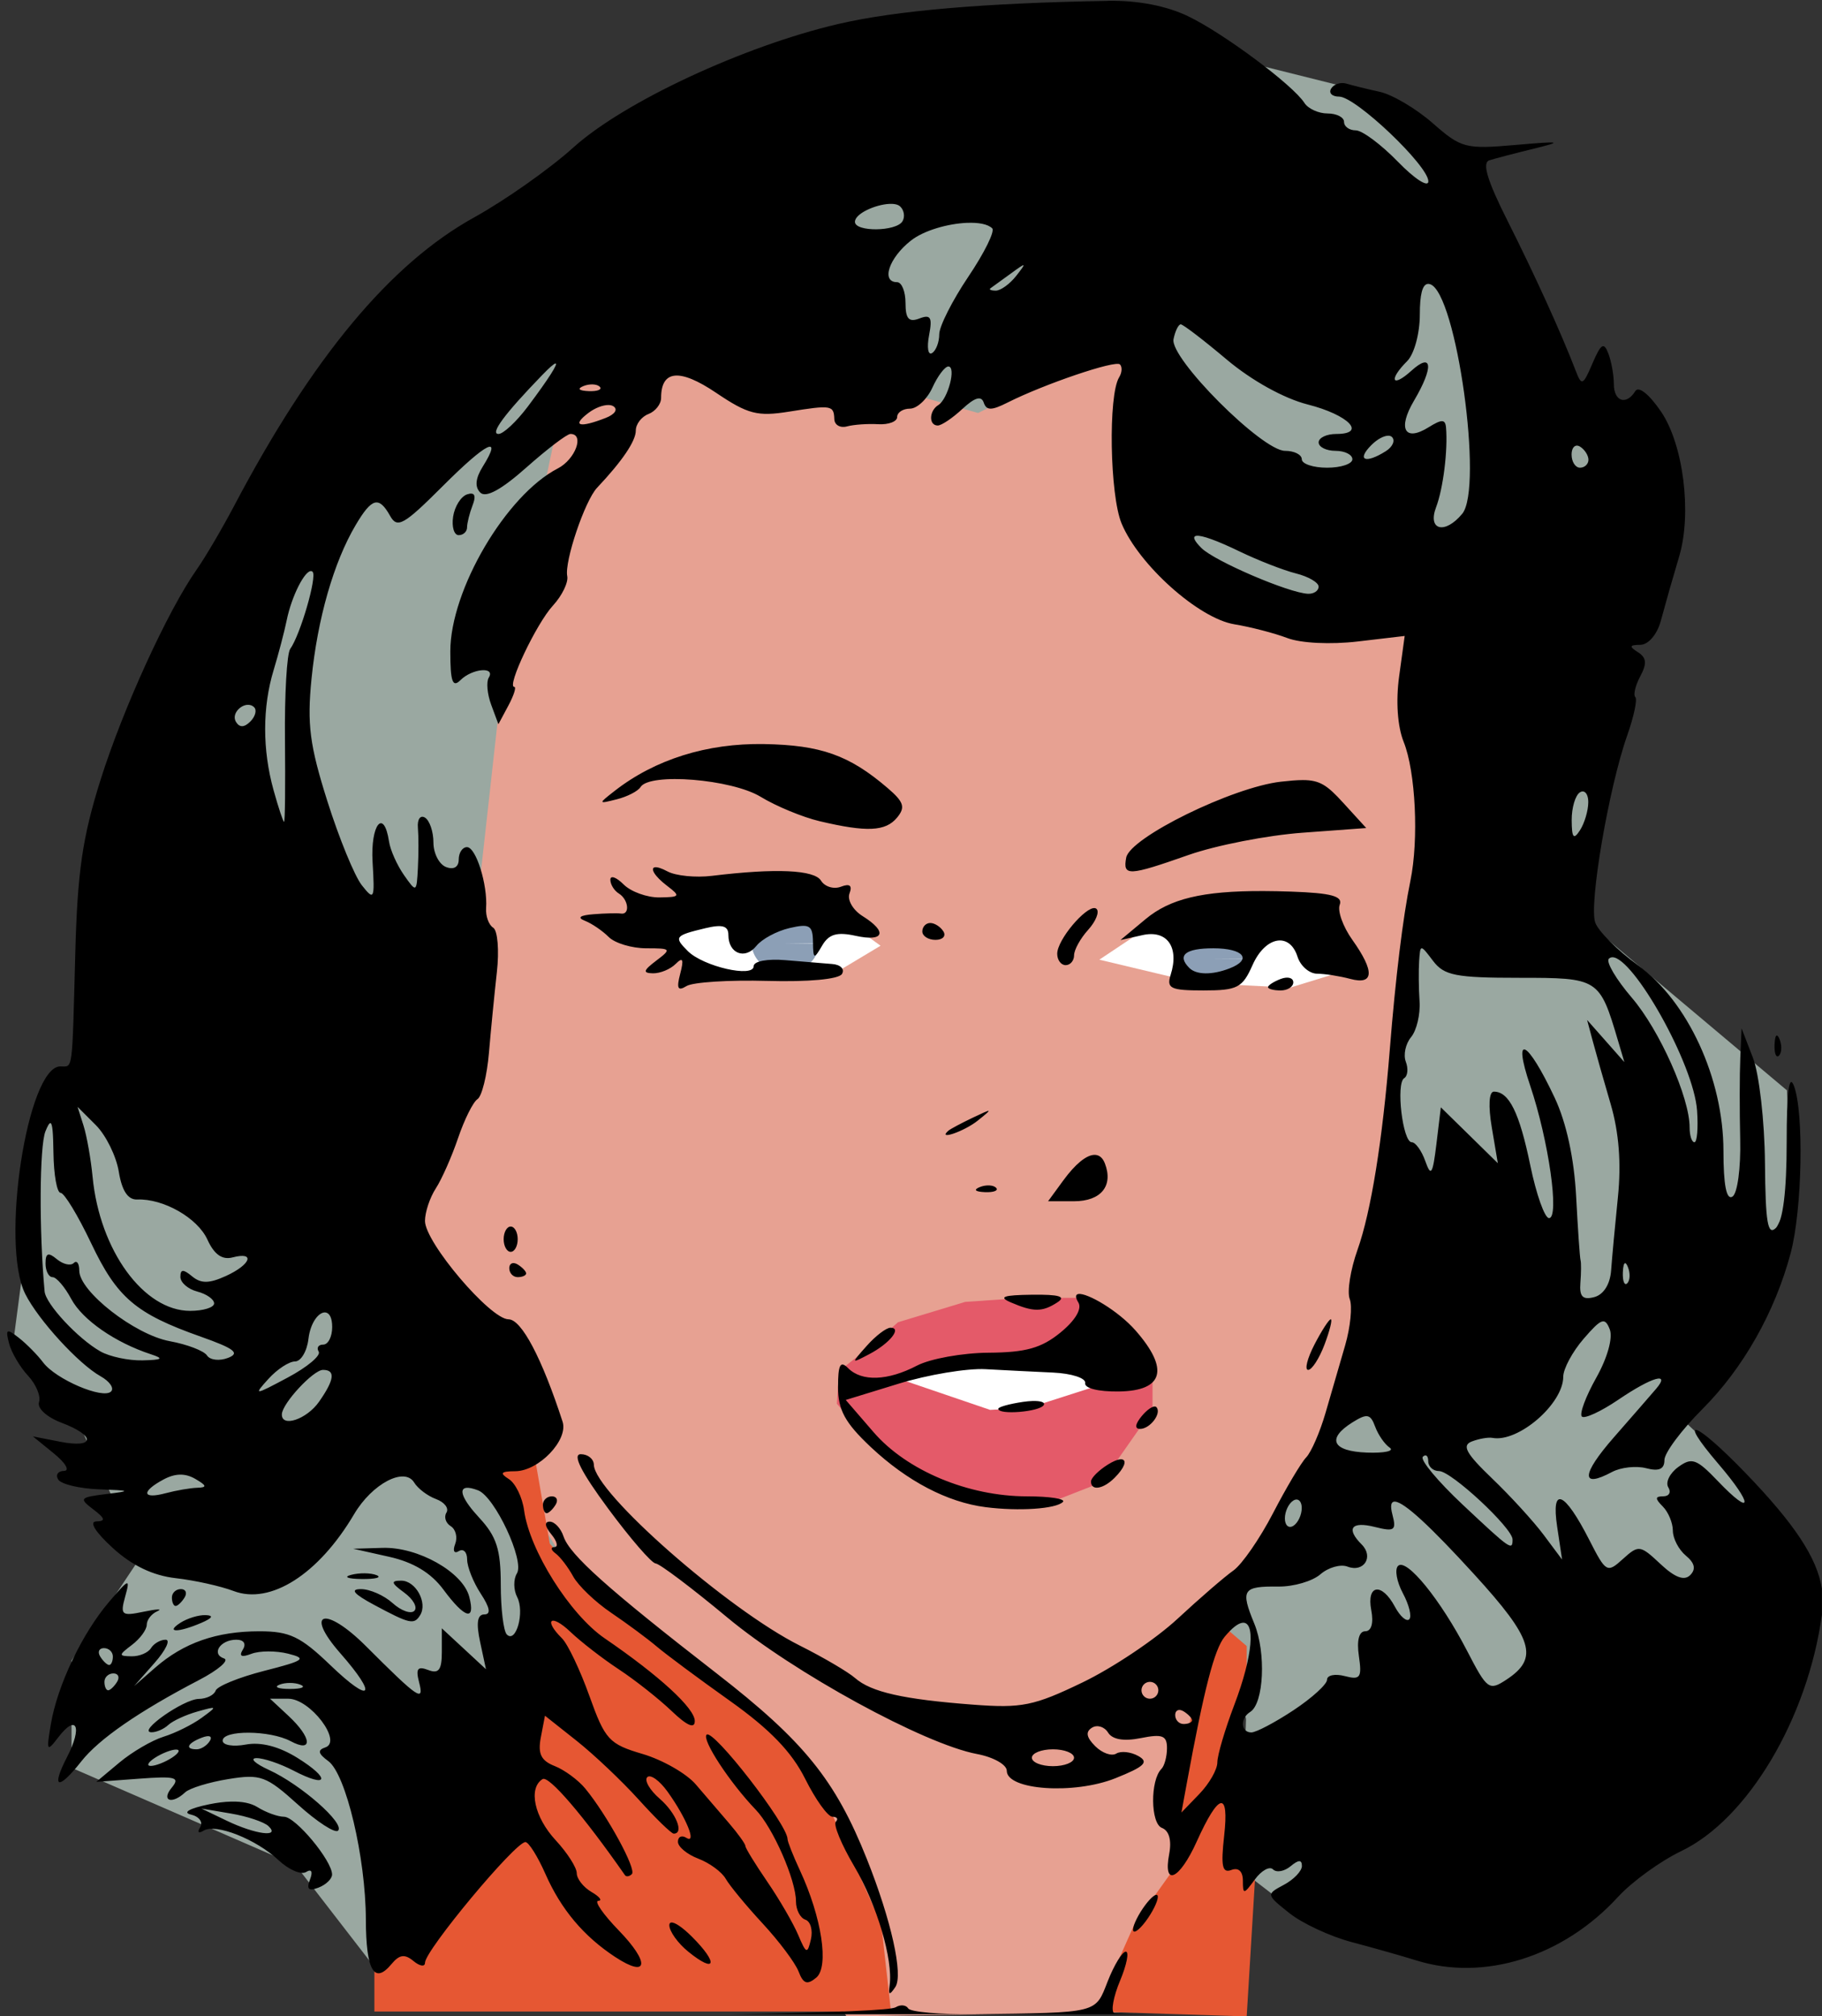 <?xml version="1.0" encoding="UTF-8"?><svg xmlns="http://www.w3.org/2000/svg" xmlns:xlink="http://www.w3.org/1999/xlink" height="239.1" preserveAspectRatio="xMidYMid meet" version="1.0" viewBox="-0.8 -0.1 216.1 239.1" width="216.1" zoomAndPan="magnify"><rect x="-0.8" y="-0.1" width="216.1" height="239.1" fill="#333333" stroke="none"/><g><g id="change1_1"><path d="m-1091.3 235.07-9.826-12.716-26.588-11.56v-12.716l8.092-12.138-8.092-17.918-6.936-7.514 4.046-30.634 9.248-5.202 17.918-64.158 61.846-47.396 46.24-6.358 23.12 5.78 20.808 34.68 11.56 12.716-9.826 49.13 25.432 21.386 0.578 12.716-13.294 26.01 9.248 8.67 4.624 14.45-58.378 36.414-7.514-5.78 0.578-17.918-2.89-13.872z" fill="#9aa8a1" fill-rule="evenodd" transform="translate(1135.4 -1.236)"/></g><g id="change2_1"><path d="m-1035.8 240.28 38.726-0.578 6.358-49.13 8.67-13.294 8.67-21.386 6.358-52.598-2.89-31.79-15.028 2.312-15.606-10.404-1.156-22.542-18.496 9.248-46.818-13.294-9.826 46.818-3.468 31.212-8.67 30.634 15.606 34.102z" fill="#e7a192" fill-rule="evenodd" transform="translate(1135.4 -1.236)"/></g><g id="change3_1"><path d="m-1036.7 163.75 4.589-3.623 2.415-2.174 7.971-2.415 7.005-0.483h7.005l8.212 8.212v5.072l-5.072 7.246-1.208 1.449-5.555 2.174h-6.763l-8.212-2.415-8.212-6.28-2.415-2.898z" fill="#e45a69" fill-rule="evenodd" transform="translate(1135.4 -1.236)"/></g><g id="change4_1"><path d="m-1073.3 170.92-7.514 2.311 6.357 10.982 2.891 14.451-20.23 30.633v10.404h61.268l-1.156-10.404-7.514-16.762-9.248-9.826-15.606-10.982-6.936-7.514-2.312-13.293zm80.92 21.963-4.625 21.387v2.891l1.156 4.045-5.779 8.092-4.625 10.404 17.918 0.578 1.156-19.074-2.889-13.871 1.732-5.203v-5.779l-4.045-3.469z" fill="#e65733" fill-rule="evenodd" transform="translate(1135.4 -1.236)"/></g><g id="change5_1"><path d="m-1041.7 106.12-17.666 4.969 6.625 5.519h15.457l5.521-3.312-9.938-7.176zm60.174 2.207-17.666 2.209-6.625 4.416 11.594 2.762 11.041 0.551 7.178-2.207-5.521-7.731z" fill="#fff" fill-rule="evenodd" transform="translate(1135.4 -1.236)"/></g><g id="change6_1"><path d="m-1043.1 109.64a3.971 3.416 0 0 0 -3.934 3.438 3.971 3.416 0 0 0 3.982 3.394 3.971 3.416 0 0 0 3.959 -3.416h-3.971l3.971-0.043a3.971 3.416 0 0 0 -4.008 -3.373zm50.937 2.945a3.971 2.263 0 0 0 -3.934 2.277 3.971 2.263 0 0 0 3.982 2.25 3.971 2.263 0 0 0 3.959 -2.264h-3.971l3.971-0.027a3.971 2.263 0 0 0 -4.008 -2.236z" fill="#8c9fb6" transform="translate(1135.4 -1.236)"/></g><g id="change5_2"><path d="m-1029.4 164.72 9.661-2.415 18.357 1.691-12.801 4.106-4.589 0.242z" fill="#fff" fill-rule="evenodd" transform="translate(1135.4 -1.236)"/></g><g id="change7_1"><path d="m-1004.8 1.24c-14.615 0.248-25.164 1.154-31.978 2.742-11.202 2.611-25.439 9.247-31.416 14.643-2.807 2.534-8.106 6.268-11.773 8.297-9.937 5.496-19.172 16.591-28.451 34.182-1.451 2.75-3.448 6.15-4.439 7.557-3.43 4.866-8.741 16.478-11.41 24.943-2.146 6.808-2.745 10.889-3.002 20.5-0.389 14.508-0.256 13.499-1.779 13.504-3.904 0.012-7.142 21.067-4.152 26.996 1.559 3.092 6.325 8.297 8.935 9.758 1.072 0.6 1.631 1.411 1.24 1.801-0.956 0.956-6.554-1.438-8.062-3.447-0.666-0.887-1.962-2.201-2.881-2.92-1.454-1.138-1.606-1.052-1.158 0.662 0.283 1.083 1.295 2.807 2.248 3.83s1.541 2.434 1.307 3.137c-0.242 0.725 0.915 1.783 2.674 2.447 4.083 1.541 3.981 3.064-0.15 2.254l-3.25-0.637 2.5 2.035c1.375 1.119 1.911 2.044 1.191 2.057-0.72 0.012-1.031 0.473-0.691 1.023 0.34 0.55 2.506 1.072 4.811 1.16 3.833 0.146 3.905 0.195 0.846 0.57-3.102 0.381-3.211 0.512-1.5 1.809 1.413 1.071 1.5 1.403 0.371 1.428-0.9 0.019-0.143 1.247 1.945 3.154 2.286 2.088 4.76 3.273 7.473 3.58 2.231 0.252 5.315 0.937 6.856 1.522 4.374 1.659 10.08-1.979 14.293-9.111 2.138-3.619 5.983-5.644 7.127-3.752 0.429 0.71 1.596 1.592 2.594 1.959 0.997 0.367 1.551 1.09 1.232 1.605s-0.091 1.239 0.506 1.607c0.596 0.369 0.834 1.323 0.527 2.121-0.311 0.81-0.12 1.181 0.432 0.84 0.544-0.336 0.988 0.108 0.988 0.984s0.727 2.703 1.615 4.059c1.098 1.676 1.232 2.465 0.42 2.465-0.824 0-0.978 1.009-0.498 3.25l0.697 3.25-2.617-2.426-2.617-2.424v2.781c0 2.154-0.364 2.642-1.619 2.16-1.256-0.482-1.5-0.157-1.08 1.449 0.636 2.431-0.072 1.951-6.293-4.269-4.834-4.834-7.4-4.123-3.041 0.842 4.484 5.107 3.682 6.084-1.168 1.424-3.558-3.419-4.851-4.037-8.436-4.037-5.074 0-8.984 1.365-12.363 4.316l-2.5 2.184 2.426-2.75c1.333-1.512 1.922-2.75 1.309-2.75s-1.394 0.45-1.734 1c-0.34 0.55-1.379 0.984-2.309 0.967-1.56-0.029-1.555-0.134 0.059-1.359 0.963-0.731 1.75-1.804 1.75-2.385s0.562-1.301 1.25-1.6c0.688-0.299-0.036-0.275-1.609 0.053-2.631 0.549-2.808 0.404-2.201-1.791 0.612-2.213 0.474-2.167-1.902 0.615-3.193 3.739-6.134 9.909-6.91 14.5-0.548 3.24-0.482 3.356 0.881 1.572 2.173-2.845 2.889-1.24 1.041 2.334-1.942 3.756-1.073 4.029 1.682 0.527 2.091-2.659 6.833-5.935 13.977-9.658 2.278-1.188 3.61-2.336 2.961-2.553-1.566-0.522-0.455-2.223 1.451-2.223 0.891 0 1.207 0.475 0.777 1.17-0.493 0.797-0.169 0.956 1.02 0.5 0.959-0.368 2.913-0.375 4.344-0.016 2.287 0.574 1.948 0.821-2.828 2.039-2.987 0.762-5.58 1.817-5.764 2.346-0.183 0.528-1.083 0.97-2 0.982-1.81 0.024-7.341 3.919-5.617 3.955 0.578 0.012 1.478-0.377 2-0.865 0.522-0.488 2.074-1.204 3.449-1.592 2.399-0.676 2.419-0.647 0.5 0.752-1.1 0.802-3.125 1.806-4.5 2.231-1.375 0.424-3.735 1.803-5.244 3.064l-2.744 2.293 5.074-0.377c4.338-0.323 4.898-0.167 3.871 1.07-1.298 1.565 0.033 2.023 1.594 0.549 0.522-0.493 2.824-1.2 5.115-1.572 3.833-0.622 4.495-0.38 8.277 3.037 2.261 2.043 4.397 3.427 4.746 3.078 0.846-0.846-4.424-5.475-8.19-7.195-1.65-0.754-2.325-1.386-1.5-1.404s2.804 0.647 4.399 1.478c4.125 2.151 4.483 0.991 0.465-1.51-2.179-1.356-4.331-1.911-6.113-1.578-1.512 0.283-2.75 0.075-2.75-0.461 0-1.292 5.618-1.25 8.066 0.06 2.671 1.429 2.514-0.417-0.254-2.996l-2.189-2.039h2.166c2.589 0 6.452 5.085 4.387 5.773-0.952 0.317-0.86 0.736 0.355 1.625 2.088 1.527 4.433 11.423 4.453 18.793 0.017 6.038 0.996 7.743 3.035 5.285 0.947-1.141 1.574-1.23 2.613-0.367 0.752 0.624 1.367 0.716 1.367 0.205 0-1.462 10.696-14.314 11.912-14.314 0.387 0 1.456 1.705 2.375 3.789 1.856 4.206 4.539 7.394 8.289 9.852 3.895 2.552 4.137 0.689 0.41-3.156-1.858-1.917-2.952-3.499-2.432-3.516s0.158-0.488-0.805-1.049c-0.963-0.561-1.75-1.565-1.75-2.231s-1.125-2.423-2.5-3.906c-2.538-2.737-3.276-6.187-1.553-7.252 0.74-0.457 4.86 4.346 9.764 11.385 0.16 0.229 0.533 0.174 0.83-0.123 0.566-0.566-2.927-6.972-5.527-10.135-0.832-1.013-2.47-2.218-3.639-2.678-1.616-0.636-2.008-1.452-1.635-3.402l0.49-2.564 3.742 2.965c2.058 1.63 5.381 4.777 7.383 6.992s3.866 4.029 4.143 4.029c1.272 0 0.292-2.448-1.658-4.139-1.188-1.03-1.852-2.183-1.477-2.559s1.46 0.4 2.41 1.725c2.239 3.121 3.512 6.266 2.213 5.463-0.543-0.335-0.986-0.121-0.986 0.475 0 0.596 1.089 1.498 2.42 2.004s2.793 1.58 3.25 2.387 2.429 3.196 4.383 5.307 3.871 4.675 4.262 5.699c0.553 1.45 1.015 1.611 2.086 0.723 1.553-1.289 0.661-7.15-1.935-12.736-0.806-1.733-1.465-3.4-1.465-3.705 0-1.726-8.848-13.129-9.601-12.375-0.59 0.59 2.758 5.698 5.828 8.891 2.047 2.128 4.773 8.344 4.773 10.881 0 0.987 0.502 1.962 1.115 2.166s0.907 1.253 0.656 2.332c-0.415 1.781-0.554 1.733-1.514-0.537-0.582-1.375-2.226-4.208-3.656-6.295-1.43-2.087-2.602-3.996-2.602-4.242s-0.873-1.463-1.939-2.705c-1.067-1.242-2.841-3.311-3.943-4.598s-3.941-2.911-6.307-3.609c-3.982-1.176-4.451-1.686-6.307-6.873-1.102-3.082-2.566-6.159-3.254-6.84-2.257-2.236-1.305-2.969 1-0.77 1.238 1.181 3.825 3.183 5.75 4.451s4.737 3.489 6.25 4.934c1.838 1.756 2.75 2.15 2.75 1.19 0-1.516-4.195-5.366-10.693-9.812-4.114-2.815-8.918-10.446-9.551-15.17-0.207-1.545-1.025-3.218-1.816-3.719-1.119-0.708-0.948-0.914 0.771-0.926 2.792-0.019 6.314-3.708 5.609-5.875-2.451-7.544-4.878-12.141-6.41-12.141-2.161 0-9.91-9.122-9.91-11.666 0-1.039 0.579-2.776 1.285-3.861 0.706-1.085 1.894-3.773 2.641-5.973s1.782-4.275 2.301-4.611c0.519-0.336 1.131-2.811 1.359-5.5 0.228-2.689 0.651-6.993 0.939-9.564 0.289-2.572 0.093-4.943-0.435-5.269-0.529-0.327-0.907-1.373-0.842-2.324 0.192-2.786-1.2-7.231-2.266-7.231-0.54 0-0.981 0.661-0.981 1.469 0 0.895-0.586 1.243-1.5 0.893-0.825-0.317-1.5-1.627-1.5-2.91s-0.451-2.612-1-2.951c-0.549-0.339-0.928 0.197-0.842 1.191 0.086 0.994 0.085 3.146 0 4.781-0.156 2.928-0.18 2.941-1.65 0.842-0.821-1.172-1.619-2.959-1.773-3.973-0.615-4.032-2.219-2.023-1.951 2.443 0.266 4.433 0.19 4.596-1.279 2.732-0.859-1.09-2.699-5.579-4.088-9.977-2.095-6.631-2.416-9.107-1.875-14.518 0.713-7.132 2.631-13.81 5.225-18.201 1.93-3.268 2.762-3.49 4.102-1.096 0.845 1.509 1.626 1.067 6.205-3.512 5.258-5.258 7.187-6.203 4.774-2.338-0.862 1.381-0.961 2.406-0.295 3.072 0.666 0.666 2.493-0.327 5.475-2.975 2.462-2.185 4.812-3.974 5.225-3.975 1.695-0.003 0.589 3.013-1.5 4.09-6.141 3.167-12.75 14.416-12.75 21.701 0 3.584 0.268 4.341 1.201 3.408 1.394-1.394 4.189-1.638 3.357-0.293-0.309 0.499-0.178 1.945 0.291 3.213l0.854 2.307 1.184-2.213c0.651-1.217 0.966-2.213 0.699-2.213-0.943 0 2.636-7.532 4.58-9.639 1.085-1.176 1.851-2.751 1.701-3.5-0.346-1.731 2.086-8.935 3.535-10.473 3.003-3.186 4.598-5.543 4.598-6.793 0-0.76 0.675-1.64 1.5-1.957 0.825-0.317 1.5-1.176 1.5-1.908 0-3.324 2.201-3.528 6.529-0.607 3.762 2.539 4.896 2.833 8.65 2.232 5.039-0.806 5.307-0.761 5.367 0.895 0.025 0.688 0.7 1.072 1.5 0.855 0.8-0.216 2.466-0.332 3.703-0.26s2.25-0.314 2.25-0.857 0.685-0.988 1.522-0.988 2.034-1.125 2.66-2.5 1.476-2.5 1.887-2.5c0.966 0-0.039 3.863-1.189 4.574-1.105 0.683-1.152 2.426-0.066 2.426 0.446 0 1.762-0.887 2.926-1.971 1.458-1.358 2.243-1.591 2.525-0.75 0.322 0.96 0.924 0.96 2.822 2e-3 4.34-2.191 12.8-5.063 13.336-4.527 0.288 0.288 0.245 0.976-0.096 1.527-1.311 2.122-1.112 13.985 0.291 17.342 2.056 4.922 9.15 11.259 13.379 11.953 1.928 0.316 4.756 1.051 6.285 1.633 1.604 0.61 5.138 0.782 8.348 0.404l5.564-0.654-0.658 4.791c-0.404 2.939-0.196 5.942 0.537 7.769 1.418 3.533 1.808 11.579 0.799 16.48-0.888 4.316-1.759 11.449-2.443 20-0.865 10.801-2.23 19.265-3.832 23.768-0.835 2.347-1.25 4.968-0.922 5.824 0.329 0.856 0.087 3.323-0.537 5.482-0.625 2.159-1.678 5.784-2.34 8.057s-1.692 4.635-2.287 5.25-2.365 3.594-3.934 6.619-3.688 6.086-4.709 6.803c-1.021 0.717-3.996 3.289-6.611 5.715s-7.681 5.819-11.256 7.543c-5.79 2.793-7.21 3.082-13 2.644-8.257-0.624-12.089-1.488-13.99-3.154-0.83-0.727-3.786-2.464-6.568-3.857-8.551-4.283-24.357-18.164-24.418-21.443-0.013-0.688-0.709-1.25-1.547-1.25-1.029 0 0.025 2.095 3.25 6.459 2.626 3.552 5.158 6.477 5.627 6.5s4.294 2.906 8.5 6.408c7.858 6.543 23.364 15.02 29.621 16.193 1.939 0.364 3.525 1.258 3.525 1.988 0 2.297 7.981 2.843 12.885 0.881 3.468-1.387 4.006-1.911 2.713-2.635-0.888-0.497-2.063-0.625-2.613-0.285-0.55 0.34-1.675-0.058-2.5-0.883-1.053-1.053-1.165-1.706-0.379-2.191 0.616-0.381 1.473-0.12 1.906 0.58 0.512 0.829 1.868 1.058 3.887 0.654 2.554-0.511 3.102-0.302 3.102 1.188 0 0.995-0.298 2.106-0.662 2.471-1.34 1.34-1.297 6.472 0.059 6.992 0.855 0.328 1.174 1.475 0.863 3.1-0.756 3.953 1.217 3.065 3.262-1.469 2.632-5.837 3.868-6.096 3.258-0.684-0.405 3.596-0.224 4.456 0.854 4.043 0.845-0.324 1.367 0.163 1.367 1.273 0 1.664 0.105 1.653 1.418-0.143 0.78-1.067 1.751-1.606 2.158-1.199 0.407 0.407 1.344 0.24 2.082-0.373 0.95-0.789 1.342-0.797 1.342-0.027 0 0.598-0.96 1.601-2.133 2.228-2.123 1.136-2.12 1.152 0.65 3.361 1.531 1.221 4.855 2.766 7.385 3.434s5.981 1.646 7.67 2.174c8.058 2.52 17.414-0.428 23.928-7.537 1.65-1.801 5.025-4.245 7.5-5.432 7.89-3.784 14.987-15.732 16.676-28.016v-3.107c-0.583-3.703-3.31-7.754-9.043-13.697-6.031-6.252-8.295-7.011-3.217-1.078 4.164 4.864 4.09 6.384-0.098 2.002-2.509-2.625-3.075-2.824-4.686-1.647-1.008 0.737-1.536 1.82-1.174 2.406 0.363 0.587 0.093 1.066-0.6 1.066-0.979 0-0.992 0.266-0.059 1.199 0.66 0.66 1.199 1.954 1.199 2.877 0 0.923 0.695 2.255 1.543 2.959 1.057 0.878 1.219 1.603 0.514 2.309-0.706 0.706-1.817 0.29-3.533-1.322-2.4-2.254-2.583-2.279-4.445-0.594-1.88 1.702-2.008 1.629-3.996-2.268-2.949-5.781-4.537-6.434-3.807-1.566l0.586 3.906-2.18-2.922c-1.199-1.607-3.958-4.624-6.129-6.705-3.089-2.962-3.61-3.914-2.398-4.379 0.852-0.327 1.953-0.518 2.447-0.426 3.063 0.573 8.398-4.035 8.398-7.252 0-0.937 1.093-2.969 2.428-4.512 2.105-2.434 2.515-2.58 3.09-1.102 0.388 0.997-0.28 3.382-1.605 5.74-1.247 2.219-2.015 4.285-1.707 4.594 0.308 0.308 2.252-0.586 4.318-1.988 3.999-2.714 6.252-3.365 4.49-1.299-0.586 0.688-2.839 3.275-5.006 5.75-3.87 4.42-3.963 6.116-0.225 4.115 1.042-0.557 2.868-0.758 4.057-0.447 1.523 0.398 2.16 0.111 2.16-0.973 0-0.846 2.027-3.564 4.504-6.041 4.835-4.835 8.613-11.514 10.473-18.512 1.368-5.147 1.588-16.719 0.377-19.836-0.57-1.468-0.854 0.747-0.854 6.697 0 5.778-0.438 9.329-1.25 10.143-1 1.002-1.265-0.536-1.326-7.697-0.042-4.923-0.683-10.524-1.424-12.449l-1.348-3.5-0.154 3.5c-0.085 1.925-0.091 6.268-0.012 9.65 0.08 3.432-0.325 6.441-0.92 6.809-0.709 0.438-1.066-1.374-1.066-5.422 0-8.569-4.226-17.741-10.152-22.031-2.391-1.731-4.662-3.996-5.049-5.035-0.781-2.1 1.589-15.982 3.799-22.246 0.783-2.22 1.211-4.25 0.949-4.512s4e-3 -1.375 0.592-2.473c0.806-1.506 0.736-2.206-0.285-2.853-1.071-0.679-1.01-0.859 0.289-0.871 0.932-0.009 1.972-1.205 2.406-2.766 0.421-1.512 0.89-3.2 1.043-3.75 0.153-0.55 0.678-2.35 1.166-4 1.512-5.112 0.488-13.244-2.154-17.133-1.404-2.067-2.666-3.075-3.057-2.443-1.069 1.729-2.547 1.241-2.547-0.842 0-1.055-0.294-2.683-0.652-3.617-0.534-1.393-0.872-1.182-1.879 1.168-1.134 2.648-1.288 2.714-1.996 0.867-1.69-4.405-4.846-11.347-8.084-17.777-2.41-4.785-3.042-6.892-2.15-7.172 0.695-0.218 3.062-0.837 5.262-1.375 3.531-0.864 3.273-0.916-2.209-0.439-5.882 0.511-6.4 0.375-9.77-2.584-1.957-1.718-4.787-3.394-6.289-3.723-1.502-0.329-3.279-0.766-3.949-0.971-0.67-0.205-1.486 0.058-1.811 0.584-0.325 0.526 0.103 0.957 0.951 0.957 1.955 0 10.576 8.191 10.576 10.049 0 0.766-1.626-0.282-3.613-2.328-1.988-2.046-4.238-3.721-5-3.721-0.762 0-1.387-0.45-1.387-1s-0.877-1-1.949-1c-1.073 0-2.31-0.562-2.75-1.25-1.363-2.131-9.599-8.268-13.801-10.285-2.571-1.234-5.965-1.888-9.5-1.828zm-25.906 24.076c0.551-0.024 1.014 0.065 1.27 0.305 0.475 0.445 0.595 1.24 0.268 1.77-0.755 1.221-5.631 1.268-5.631 0.055 0-0.98 2.442-2.057 4.094-2.129zm9.189 2.25c1.351-0.057 2.488 0.14 3 0.652 0.339 0.339-0.937 2.92-2.834 5.736-1.897 2.817-3.449 5.889-3.449 6.826 0 0.937-0.385 1.942-0.855 2.232-0.471 0.291-0.628-0.657-0.352-2.106 0.409-2.138 0.193-2.513-1.145-2-1.256 0.482-1.649 0.046-1.649-1.836 0-1.358-0.45-2.469-1-2.469-1.928 0-0.975-2.875 1.635-4.928 1.546-1.216 4.396-2.015 6.648-2.109zm6.701 5.029c0.084 0.038-0.221 0.448-0.856 1.258-0.755 0.963-1.844 1.75-2.418 1.75-0.574 0-0.856-0.128-0.627-0.283 0.229-0.156 1.316-0.943 2.416-1.75 0.925-0.678 1.4-1.013 1.484-0.975zm47.951 2.213c0.091-0.01 0.189 0.002 0.293 0.037 3.112 1.037 6.337 24.167 3.797 27.229-2.059 2.481-4.137 1.953-3.096-0.787 0.839-2.207 1.405-6.74 1.178-9.443-0.084-0.998-0.511-1.005-2.061-0.037-2.83 1.768-3.709 0.188-1.744-3.139 2.359-3.993 2.203-5.832-0.303-3.564-2.31 2.091-2.743 1.101-0.5-1.143 0.835-0.835 1.5-3.281 1.5-5.514 0-2.386 0.301-3.567 0.936-3.639zm-29.291 4.795c0.274 0 2.715 1.868 5.424 4.152 2.965 2.5 6.798 4.631 9.629 5.35 4.863 1.235 7.054 3.498 3.387 3.498-1.146 0-2.084 0.45-2.084 1s0.9 1 2 1 2 0.45 2 1-1.35 1-3 1-3-0.45-3-1-0.896-1-1.992-1c-2.722 0-13.687-10.989-13.221-13.25 0.198-0.963 0.584-1.75 0.857-1.75zm-74.176 4.641c0.411-0.093-0.738 1.741-3.266 5.109-1.342 1.788-2.907 3.25-3.477 3.25-1.044 0 0.733-2.393 5.197-7 0.848-0.875 1.358-1.317 1.545-1.359zm4.449 2.482c0.347 0.014 0.646 0.105 0.812 0.271 0.332 0.332-0.258 0.569-1.312 0.525-1.165-0.048-1.403-0.284-0.606-0.604 0.361-0.144 0.758-0.208 1.105-0.193zm1.861 2.445c0.22 0.004 0.41 0.047 0.553 0.135 0.598 0.37 0.217 0.961-0.898 1.398-3.127 1.224-4.077 0.944-2.035-0.602 0.783-0.592 1.72-0.943 2.381-0.932zm92.496 3.639c0.175 0.003 0.319 0.054 0.422 0.156 0.41 0.41 0.083 1.164-0.727 1.676-2.435 1.54-3.516 1.077-1.709-0.73 0.697-0.697 1.489-1.111 2.014-1.102zm22.336 1.176c0.12-0.005 0.251 0.032 0.389 0.117 0.55 0.34 1 1.041 1 1.559s-0.45 0.941-1 0.941c-0.55 0-1-0.701-1-1.559 0-0.643 0.253-1.043 0.611-1.059zm-131.07 5.693c-0.139-0.015-0.319 0.015-0.543 0.09-0.725 0.242-1.47 1.428-1.654 2.637s0.112 2.197 0.658 2.197 0.994-0.413 0.994-0.918c0-0.505 0.297-1.692 0.66-2.637 0.336-0.875 0.301-1.325-0.115-1.369zm85.978 5.002c0.646-0.074 2.4 0.549 5.107 1.857 2.203 1.064 5.212 2.237 6.688 2.607 1.475 0.37 2.682 1.074 2.682 1.565 0 0.49-0.562 0.871-1.25 0.846-2.266-0.085-11.1-3.875-12.654-5.43-0.909-0.909-1.075-1.387-0.572-1.445zm-104.98 4.189c0.05 0.012 0.097 0.038 0.139 0.08 0.553 0.553-1.458 7.479-2.658 9.152-0.394 0.55-0.675 5.388-0.621 10.75 0.053 5.362 0.01 9.75-0.105 9.75-0.112-2e-5 -0.673-1.688-1.246-3.75-1.334-4.803-1.331-9.842 0.01-14.258 0.582-1.921 1.278-4.574 1.547-5.896 0.591-2.903 2.189-6.003 2.938-5.828zm-7.631 15.857c0.302-0.029 0.6 0.053 0.838 0.291 0.339 0.339 0.136 1.099-0.453 1.688-0.718 0.718-1.277 0.736-1.699 0.053-0.533-0.862 0.408-1.945 1.314-2.031zm61.287 4.654c-6.739-0.116-12.924 1.827-17.699 5.559-1.968 1.538-1.963 1.552 0.266 0.99 1.246-0.314 2.51-0.966 2.809-1.449 1.073-1.735 10.804-0.946 14.252 1.156 1.829 1.115 4.979 2.417 7 2.894 5.58 1.319 7.809 1.217 9.17-0.424 1.018-1.227 0.818-1.858-1.127-3.522-4.554-3.897-7.913-5.088-14.67-5.205zm63.9 4.271c-0.693 0.002-1.521 0.074-2.566 0.191-5.742 0.647-17.915 6.622-18.355 9.008-0.411 2.226 0.234 2.198 7.416-0.324 3.249-1.141 9.315-2.325 13.48-2.631l7.574-0.557-2.746-3.008c-1.864-2.041-2.725-2.684-4.803-2.68zm33.287 1.352c0.356 0.054 0.604 0.543 0.598 1.289-8e-3 0.995-0.451 2.484-0.984 3.309-0.758 1.173-0.972 0.913-0.984-1.191-8e-3 -1.48 0.434-2.969 0.984-3.309 0.138-0.085 0.268-0.116 0.387-0.098zm-110.09 8.986c-0.596 0.079-0.117 1.029 1.451 2.219 1.595 1.21 1.513 1.33-0.928 1.359-1.473 0.018-3.386-0.675-4.25-1.539-0.864-0.864-1.572-1.115-1.572-0.559 0 0.557 0.45 1.291 1 1.631 1.163 0.718 1.355 2.555 0.25 2.381-0.412-0.065-1.875-0.029-3.25 0.08-1.619 0.128-1.977 0.401-1.018 0.777 0.815 0.32 2.086 1.185 2.822 1.922 0.737 0.737 2.743 1.34 4.459 1.34 2.958 0 3.018 0.075 1.178 1.467-1.541 1.166-1.621 1.475-0.391 1.5 0.853 0.018 2.064-0.482 2.693-1.111 0.859-0.859 0.995-0.57 0.543 1.156-0.461 1.764-0.287 2.106 0.75 1.465 0.744-0.46 5.051-0.734 9.57-0.609 4.894 0.135 8.478-0.197 8.863-0.82 0.356-0.576-0.165-1.109-1.16-1.184-0.995-0.075-3.498-0.28-5.561-0.457-2.13-0.183-3.75 0.126-3.75 0.715 0 1.411-5.981 0.04-7.812-1.791-1.677-1.677-1.551-1.842 2.062-2.709 2.046-0.491 2.75-0.285 2.75 0.801 0 2.2 1.976 2.973 3.316 1.297 0.651-0.814 2.421-1.768 3.934-2.119 2.375-0.552 2.755-0.329 2.781 1.631 0.028 2.072 0.122 2.112 1.084 0.459 0.798-1.373 1.758-1.657 3.969-1.172 3.397 0.746 3.829-0.467 0.832-2.338-1.146-0.716-1.844-1.926-1.551-2.689 0.36-0.938 0.031-1.197-1.016-0.795-0.853 0.327-1.917 4e-3 -2.363-0.719-0.797-1.29-5.377-1.491-12.959-0.568-1.91 0.232-4.273-4e-3 -5.25-0.527-0.715-0.383-1.208-0.528-1.478-0.492zm72.135 2.822c-7.251-0.023-11.071 0.928-13.949 3.326l-2.984 2.486 2.615-0.586c2.911-0.653 4.382 1.419 3.34 4.703-0.515 1.623-0.021 1.859 3.894 1.859 4.02 0 4.62-0.31 5.811-3 1.516-3.424 4.399-3.964 5.34-1 0.349 1.1 1.393 2.006 2.318 2.014 0.925 7e-3 2.694 0.284 3.932 0.615 2.835 0.76 2.924-0.877 0.248-4.635-1.102-1.548-1.774-3.417-1.492-4.154 0.389-1.02-0.987-1.393-5.746-1.561-1.183-0.042-2.29-0.065-3.326-0.068zm-19.957 2.025c-1.109-0.201-4.477 3.741-4.477 5.416 0 0.741 0.45 1.348 1 1.348s1-0.528 1-1.172 0.747-1.997 1.66-3.006c0.913-1.009 1.368-2.128 1.008-2.488-0.052-0.052-0.117-0.084-0.191-0.098zm-19.535 1.764c-0.517 0-0.941 0.45-0.941 1s0.703 1 1.561 1 1.279-0.45 0.939-1c-0.34-0.55-1.041-1-1.559-1zm33.559 3c3.622 0 4.688 1.33 1.918 2.393-2.068 0.794-3.92 0.769-4.75-0.06-1.494-1.494-0.477-2.332 2.832-2.332zm24.736 0c0.207 0 0.585 0.5 1.344 1.5 1.312 1.73 2.689 2 10.199 2 9.458 0 9.537 0.05 11.746 7.5l0.742 2.5-2.209-2.5-2.211-2.5 0.668 2.5c0.367 1.375 1.327 4.75 2.133 7.5 0.976 3.333 1.261 7.001 0.854 11-0.337 3.3-0.7 7.213-0.807 8.697-0.119 1.656-0.894 2.883-2.006 3.174-1.369 0.358-1.769-0.057-1.639-1.699 0.095-1.195 0.103-2.397 0.019-2.672-0.083-0.275-0.319-3.685-0.523-7.576-0.238-4.514-1.159-8.75-2.545-11.699-3.244-6.902-5.054-7.801-2.908-1.443 2.196 6.506 3.507 15.719 2.236 15.719-0.511 0-1.51-2.812-2.219-6.25-1.292-6.265-2.518-8.75-4.32-8.75-0.582 0-0.68 1.687-0.248 4.244l0.717 4.246-3.379-3.316-3.381-3.314-0.521 4.32c-0.441 3.644-0.648 3.968-1.318 2.07-0.437-1.238-1.164-2.25-1.617-2.25-1.071 0-1.891-6.977-0.893-7.594 0.419-0.259 0.508-1.137 0.195-1.951s-0.033-2.128 0.623-2.918c0.656-0.79 1.109-2.696 1.006-4.236-0.103-1.54-0.125-3.701-0.049-4.801 0.069-1 0.104-1.5 0.311-1.5zm22.617 1.064c2.467-9e-3 9.65 12.657 10.037 18.186 0.144 2.062 5e-3 3.75-0.312 3.75-0.317 0-0.575-0.787-0.572-1.75 0.01-3.53-3.554-11.533-6.854-15.387-1.864-2.178-3.091-4.258-2.727-4.623 0.119-0.119 0.263-0.175 0.428-0.176zm-38.771 2.426c-0.179 0.02-0.376 0.069-0.582 0.148-0.825 0.317-1.5 0.753-1.5 0.969 0 0.216 0.675 0.393 1.5 0.393s1.5-0.436 1.5-0.969c0-0.4-0.38-0.6-0.918-0.541zm58.283 6.856c-0.152-0.023-0.255 0.342-0.285 1.07-0.043 1.054 0.193 1.645 0.525 1.312 0.332-0.332 0.367-1.194 0.078-1.916-0.12-0.299-0.227-0.453-0.318-0.467zm-201.56 8.457 2.174 2.174c1.196 1.196 2.419 3.683 2.719 5.527 0.366 2.252 1.079 3.333 2.174 3.289 3.118-0.124 7.162 2.183 8.334 4.754 0.806 1.769 1.751 2.437 2.988 2.113 2.737-0.716 2.166 0.856-0.803 2.209-1.974 0.899-2.951 0.908-4 0.037-1.055-0.875-1.389-0.86-1.389 0.065 0 0.669 0.9 1.451 2 1.738s2 0.92 2 1.406-1.279 0.885-2.844 0.885c-5.51 0-10.73-7.171-11.57-15.895-0.204-2.12-0.688-4.857-1.076-6.08zm108.05 0.488c-0.074-0.048-0.671 0.228-1.85 0.789-1.375 0.655-2.687 1.354-2.916 1.555-1.372 1.201 1.882 0.085 3.475-1.191 0.915-0.733 1.365-1.104 1.291-1.152zm-111.26 1.445c0.234 0.053 0.32 1.142 0.351 3.514 0.035 2.612 0.416 4.75 0.848 4.75 0.431 0 2.058 2.681 3.615 5.959 3.082 6.49 5.287 8.371 13.02 11.104 3.981 1.407 4.681 1.95 3.23 2.512-1.018 0.394-2.143 0.266-2.5-0.285s-2.348-1.314-4.422-1.695c-4.144-0.762-10.728-5.896-10.728-8.365 0-0.86-0.296-1.266-0.658-0.904-0.362 0.362-1.262 0.157-2-0.455-1.029-0.854-1.342-0.736-1.342 0.508 0 0.892 0.375 1.623 0.832 1.623 0.457 0 1.454 1.162 2.215 2.584 1.327 2.479 5.21 5.175 9.453 6.562 1.573 0.514 1.359 0.668-1 0.723-1.65 0.038-3.9-0.441-5-1.065-2.657-1.507-6.473-5.609-6.611-7.107-0.663-7.161-0.611-17.23 0.098-18.99 0.266-0.661 0.459-1.002 0.6-0.971zm123.78 3.764c-0.943 0.044-2.232 1.085-3.662 3.041l-1.797 2.459h3.078c3.197 0 4.683-1.82 3.66-4.484-0.273-0.71-0.714-1.042-1.279-1.016zm-12.447 3.623c-0.347-0.014-0.745 0.049-1.105 0.193-0.798 0.319-0.559 0.556 0.606 0.604 1.054 0.043 1.645-0.193 1.312-0.525-0.166-0.166-0.465-0.257-0.812-0.271zm-56.75 4.877c-0.458 0-0.834 0.675-0.834 1.5s0.376 1.5 0.834 1.5 0.832-0.675 0.832-1.5-0.374-1.5-0.832-1.5zm0.443 4.344c-0.359-0.06-0.611 0.161-0.611 0.598 0 0.582 0.45 1.059 1 1.059s1-0.199 1-0.441-0.45-0.719-1-1.059c-0.138-0.085-0.269-0.136-0.389-0.156zm131.75 2e-3c0.091 0.014 0.199 0.168 0.318 0.467 0.289 0.722 0.254 1.584-0.078 1.916-0.332 0.332-0.569-0.258-0.525-1.312 0.03-0.728 0.134-1.093 0.285-1.07zm-64.857 3.654c-0.347 0.054-0.402 0.363-0.01 1.004 0.462 0.747-0.357 2.126-2.123 3.57-2.247 1.838-4.112 2.361-8.514 2.389-3.1 0.02-6.925 0.71-8.5 1.531-3.466 1.808-6.547 1.922-8.164 0.305-0.933-0.933-1.2-0.433-1.199 2.25 1e-3 2.711 0.831 4.231 3.873 7.094 4.304 4.049 9.093 6.558 13.625 7.137 3.955 0.505 8.345 0.21 9.172-0.617 0.364-0.364-1.55-0.664-4.254-0.664-6.968-1e-3 -14.257-3.048-18.201-7.611l-3.303-3.822 6.293-1.934c3.462-1.064 8.093-1.836 10.293-1.715 2.2 0.121 5.8 0.302 8 0.402 2.2 0.1 3.916 0.658 3.812 1.242-0.109 0.617 1.565 1.036 4 1 5.305-0.078 6.004-2.641 1.973-7.236-2.063-2.352-5.737-4.486-6.777-4.324zm-5.508 0.086c-3.425 0.042-4.022 0.26-2.5 0.914 2.677 1.151 3.72 1.151 5.5 0 1.085-0.701 0.256-0.954-3-0.914zm-83.791 2.103c0.448 0.059 0.791 0.594 0.791 1.727 0 1.146-0.476 2.084-1.059 2.084-0.582 0-0.825 0.376-0.541 0.836 0.284 0.46-1.359 1.838-3.652 3.062-4.017 2.144-4.103 2.151-2.305 0.164 1.027-1.134 2.443-2.062 3.147-2.062 0.703 0 1.42-1.204 1.594-2.674 0.238-2.007 1.278-3.235 2.025-3.137zm119.23 0.811c-0.213 0-1.086 1.35-1.939 3s-1.188 3-0.744 3c0.444 0 1.317-1.35 1.939-3s0.957-3 0.744-3zm-52.225 1c-0.497 0-1.761 0.965-2.809 2.144-1.892 2.131-1.89 2.137 0.289 0.994 2.431-1.275 3.927-3.139 2.52-3.139zm-67.305 5c1.507 0 1.363 1.164-0.467 3.777-1.468 2.096-4.482 3.103-4.41 1.473 0.057-1.292 3.734-5.25 4.877-5.25zm84.143 3.691c-0.327 0.01-0.7 0.042-1.105 0.102-1.621 0.238-2.947 0.608-2.947 0.82 0 0.762 4.893 0.368 5.389-0.434 0.209-0.338-0.356-0.519-1.336-0.488zm14.572 0.656c-0.327-0.065-0.995 0.393-1.603 1.127-0.789 0.95-0.866 1.525-0.203 1.525 1.208 0 2.619-1.898 1.926-2.592-0.032-0.032-0.072-0.051-0.119-0.061zm25.174 1.154c0.384 0.073 0.624 0.47 0.902 1.225 0.36 0.975 1.136 2.099 1.727 2.496 0.59 0.397-0.615 0.662-2.678 0.588-4.132-0.148-4.85-1.643-1.727-3.594 0.862-0.538 1.391-0.788 1.775-0.715zm6.918 4.646c0.171 0.04 0.283 0.283 0.283 0.684 0 0.642 0.576 1.168 1.279 1.168 1.453 0 8.721 6.761 8.721 8.113 0 1.372-0.227 1.214-5.928-4.139-2.944-2.764-5.065-5.315-4.713-5.668 0.132-0.132 0.255-0.182 0.357-0.158zm-36.281 0.463c-0.335 0.04-0.82 0.236-1.436 0.621-1.1 0.687-2 1.59-2 2.008 0 1.141 1.446 0.913 2.801-0.441 1.195-1.195 1.44-2.042 0.92-2.176-0.078-0.02-0.173-0.025-0.285-0.012zm-111.48 1.814c0.618-0.011 1.212 0.157 1.805 0.502 1.377 0.802 1.425 1.02 0.236 1.055-0.825 0.024-2.513 0.315-3.75 0.646-2.795 0.749-2.931-0.195-0.236-1.637 0.687-0.368 1.328-0.556 1.945-0.566zm33.941 1.566c0.309-0.04 0.778 0.053 1.408 0.295 1.992 0.764 5.538 8.344 4.607 9.85-0.426 0.69-0.413 1.954 0.029 2.809 0.914 1.765-0.128 5.538-1.226 4.439-0.395-0.395-0.719-3.053-0.719-5.906 0-4.177-0.497-5.723-2.555-7.943-1.949-2.103-2.47-3.423-1.545-3.543zm10.16 1.008c-0.583 0-1.061 0.45-1.061 1s0.199 1 0.441 1c0.243 0 0.719-0.45 1.059-1 0.34-0.55 0.143-1-0.439-1zm88.328 0.377c0.359 7e-3 0.611 0.385 0.611 1.004 0 0.825-0.45 1.779-1 2.119s-1-0.058-1-0.883c0-0.825 0.45-1.777 1-2.117 0.138-0.085 0.269-0.125 0.389-0.123zm11.697 0.252c1.114 0.101 4.17 2.924 9.355 8.605 7.009 7.679 7.71 9.945 3.867 12.484-2.091 1.381-2.305 1.226-4.693-3.387-3.147-6.077-7.201-11.064-8.193-10.08-0.417 0.413-0.157 1.875 0.578 3.248s1.073 2.761 0.75 3.084c-0.323 0.323-1.089-0.351-1.703-1.498-1.554-2.903-3.383-2.633-2.801 0.414 0.293 1.532 0.017 2.5-0.711 2.5-0.745 0-1.028 1.093-0.758 2.934 0.378 2.575 0.172 2.866-1.674 2.383-1.157-0.303-2.103-0.107-2.103 0.434s-1.79 2.169-3.978 3.617-4.438 2.633-5 2.633c-1.254 0-1.349-1.681-0.137-2.43 1.622-1.002 1.904-7.028 0.488-10.475-1.656-4.032-1.391-4.441 2.877-4.396 1.788 0.019 4.021-0.634 4.963-1.453 0.942-0.819 2.391-1.23 3.219-0.912 1.925 0.739 3.143-1.159 1.682-2.621-1.893-1.893-1.234-2.783 1.543-2.086 2.347 0.589 2.59 0.42 2.098-1.463-0.279-1.066-0.174-1.581 0.332-1.535zm-100.28 2.371c-0.656 0-0.584 0.568 0.189 1.5 0.685 0.825 0.853 1.508 0.373 1.516-0.48 8e-3 -0.423 0.346 0.127 0.75s1.492 1.634 2.094 2.734 2.627 3.037 4.5 4.305 4.306 3.068 5.406 4.002c1.1 0.934 5.008 3.836 8.682 6.447 4.732 3.363 7.334 6.059 8.926 9.246 1.236 2.475 2.692 4.5 3.236 4.5s0.726 0.264 0.402 0.588c-0.324 0.324 0.658 2.703 2.182 5.287 2.69 4.562 4.622 11.069 4.197 14.125-0.163 1.17-0.014 1.214 0.674 0.199 0.968-1.427-0.475-7.92-3.379-15.199-3.735-9.364-7.458-13.964-17.795-21.988-12.952-10.054-17.453-14.081-18.178-16.262-0.32-0.963-1.056-1.75-1.637-1.75zm-19.811 3.109-3.5 0.104 4.266 0.955c2.879 0.644 4.974 1.91 6.439 3.893 2.548 3.446 3.833 3.799 3.059 0.838-0.763-2.917-6.072-5.913-10.264-5.789zm-2.119 3.018c-0.544-7e-3 -1.125 0.053-1.611 0.18-0.973 0.254-0.42 0.478 1.23 0.498 1.65 0.02 2.447-0.187 1.77-0.461-0.339-0.137-0.845-0.21-1.389-0.217zm4.322 0.873c-1.278 0-1.21 0.273 0.355 1.418 1.067 0.78 1.606 1.752 1.197 2.16-0.408 0.408-1.569-5e-3 -2.578-0.918-1.009-0.913-2.699-1.659-3.756-1.658-1.335 1e-3 -0.854 0.573 1.578 1.877 4.231 2.268 4.725 2.377 5.445 1.211 0.91-1.472-0.525-4.09-2.242-4.09zm-26.143 1c-0.583 0-1.061 0.45-1.061 1s0.199 1 0.441 1c0.243 0 0.719-0.45 1.059-1 0.34-0.55 0.143-1-0.439-1zm2.939 3.086c-0.825-0.03-2.175 0.381-3 0.914-1.828 1.181-0.249 1.181 2.5 0 1.319-0.567 1.489-0.878 0.5-0.914zm122.97 0.908c1.527-0.186 1.302 3.78-0.973 9.766-1.1 2.893-2 5.951-2 6.793s-0.959 2.524-2.131 3.738l-2.131 2.209 0.643-3.5c2.043-11.147 3.271-15.891 4.492-17.355 0.888-1.064 1.591-1.588 2.1-1.65zm-135.03 3.006c0.583 0 1.059 0.45 1.059 1s-0.197 1-0.439 1c-0.243 0-0.721-0.45-1.061-1-0.34-0.55-0.141-1 0.441-1zm1.119 3c0.582 0 0.779 0.45 0.439 1-0.34 0.55-0.816 1-1.059 1-0.242 0-0.441-0.45-0.441-1s0.478-1 1.061-1zm122.94 1c0.55 0 1 0.45 1 1s-0.45 1-1 1c-0.55 0-1-0.45-1-1s0.45-1 1-1zm-102 0.129c0.453 0 0.906 0.07 1.25 0.209 0.688 0.277 0.125 0.504-1.25 0.504s-1.938-0.226-1.25-0.504c0.344-0.139 0.797-0.209 1.25-0.209zm105.61 3.215c0.12 0.02 0.251 0.071 0.389 0.156 0.55 0.34 1 0.816 1 1.059s-0.45 0.441-1 0.441-1-0.476-1-1.059c0-0.437 0.253-0.658 0.611-0.598zm-115.19 3.109c0.232 0.047 0.273 0.24 0.076 0.559-0.336 0.544-1.035 0.988-1.553 0.988-1.438 0-1.121-0.718 0.611-1.383 0.223-0.085 0.415-0.139 0.572-0.162 0.118-0.018 0.216-0.018 0.293-2e-3zm100.08 1.547c1.375 0 2.5 0.45 2.5 1s-1.125 1-2.5 1-2.5-0.45-2.5-1 1.125-1 2.5-1zm-104 0.029c0.55 0 0.325 0.438-0.5 0.971s-1.95 0.969-2.5 0.969-0.325-0.436 0.5-0.969 1.95-0.971 2.5-0.971zm6.529 6.174c-0.787 0.017-1.665 0.124-2.619 0.32-2.317 0.477-3.191 0.973-2.147 1.217 0.969 0.226 1.46 0.897 1.094 1.49-0.378 0.611-0.202 0.791 0.404 0.416 1.436-0.887 6.226 1.006 8.914 3.523 1.197 1.121 2.656 1.744 3.24 1.383 0.651-0.403 0.829-0.052 0.461 0.906-0.436 1.135-0.158 1.394 1.012 0.945 0.886-0.34 1.611-1.039 1.611-1.553 0-1.648-4.33-6.852-5.701-6.852-0.729 0-2.147-0.515-3.152-1.143-0.743-0.464-1.805-0.683-3.117-0.654zm-3.529 0.822 3.5 0.592c1.925 0.326 3.929 0.996 4.451 1.488 1.474 1.388-1.547 0.998-4.951-0.639zm113.32 10.238c-0.224-0.063-0.746 0.377-1.351 1.178-0.807 1.068-1.469 2.389-1.469 2.939s0.661 0.128 1.469-0.939c0.807-1.068 1.469-2.391 1.469-2.941 0-0.138-0.043-0.215-0.117-0.236zm-57.613 3.283c-0.133 0.025-0.207 0.127-0.207 0.314 0 0.724 1.012 2.139 2.25 3.143 3.279 2.658 3.6 1.391 0.447-1.762-1.149-1.149-2.091-1.772-2.49-1.695zm53.93 3.453c-0.419 0-1.381 1.575-2.137 3.5-1.514 3.859-0.98 3.728-15.844 3.91-4.04 0.05-7.56-0.256-7.82-0.678-0.261-0.421-0.93-0.484-1.488-0.139-0.559 0.345-6.876 0.616-19.58 0.834h51.523c-3.443-0.036-5.92-0.079-6.031-0.139-0.408-0.218-0.093-1.948 0.699-3.844 0.792-1.896 1.097-3.445 0.678-3.445z" fill="inherit" transform="translate(1135.4 -1.236)"/></g></g></svg>